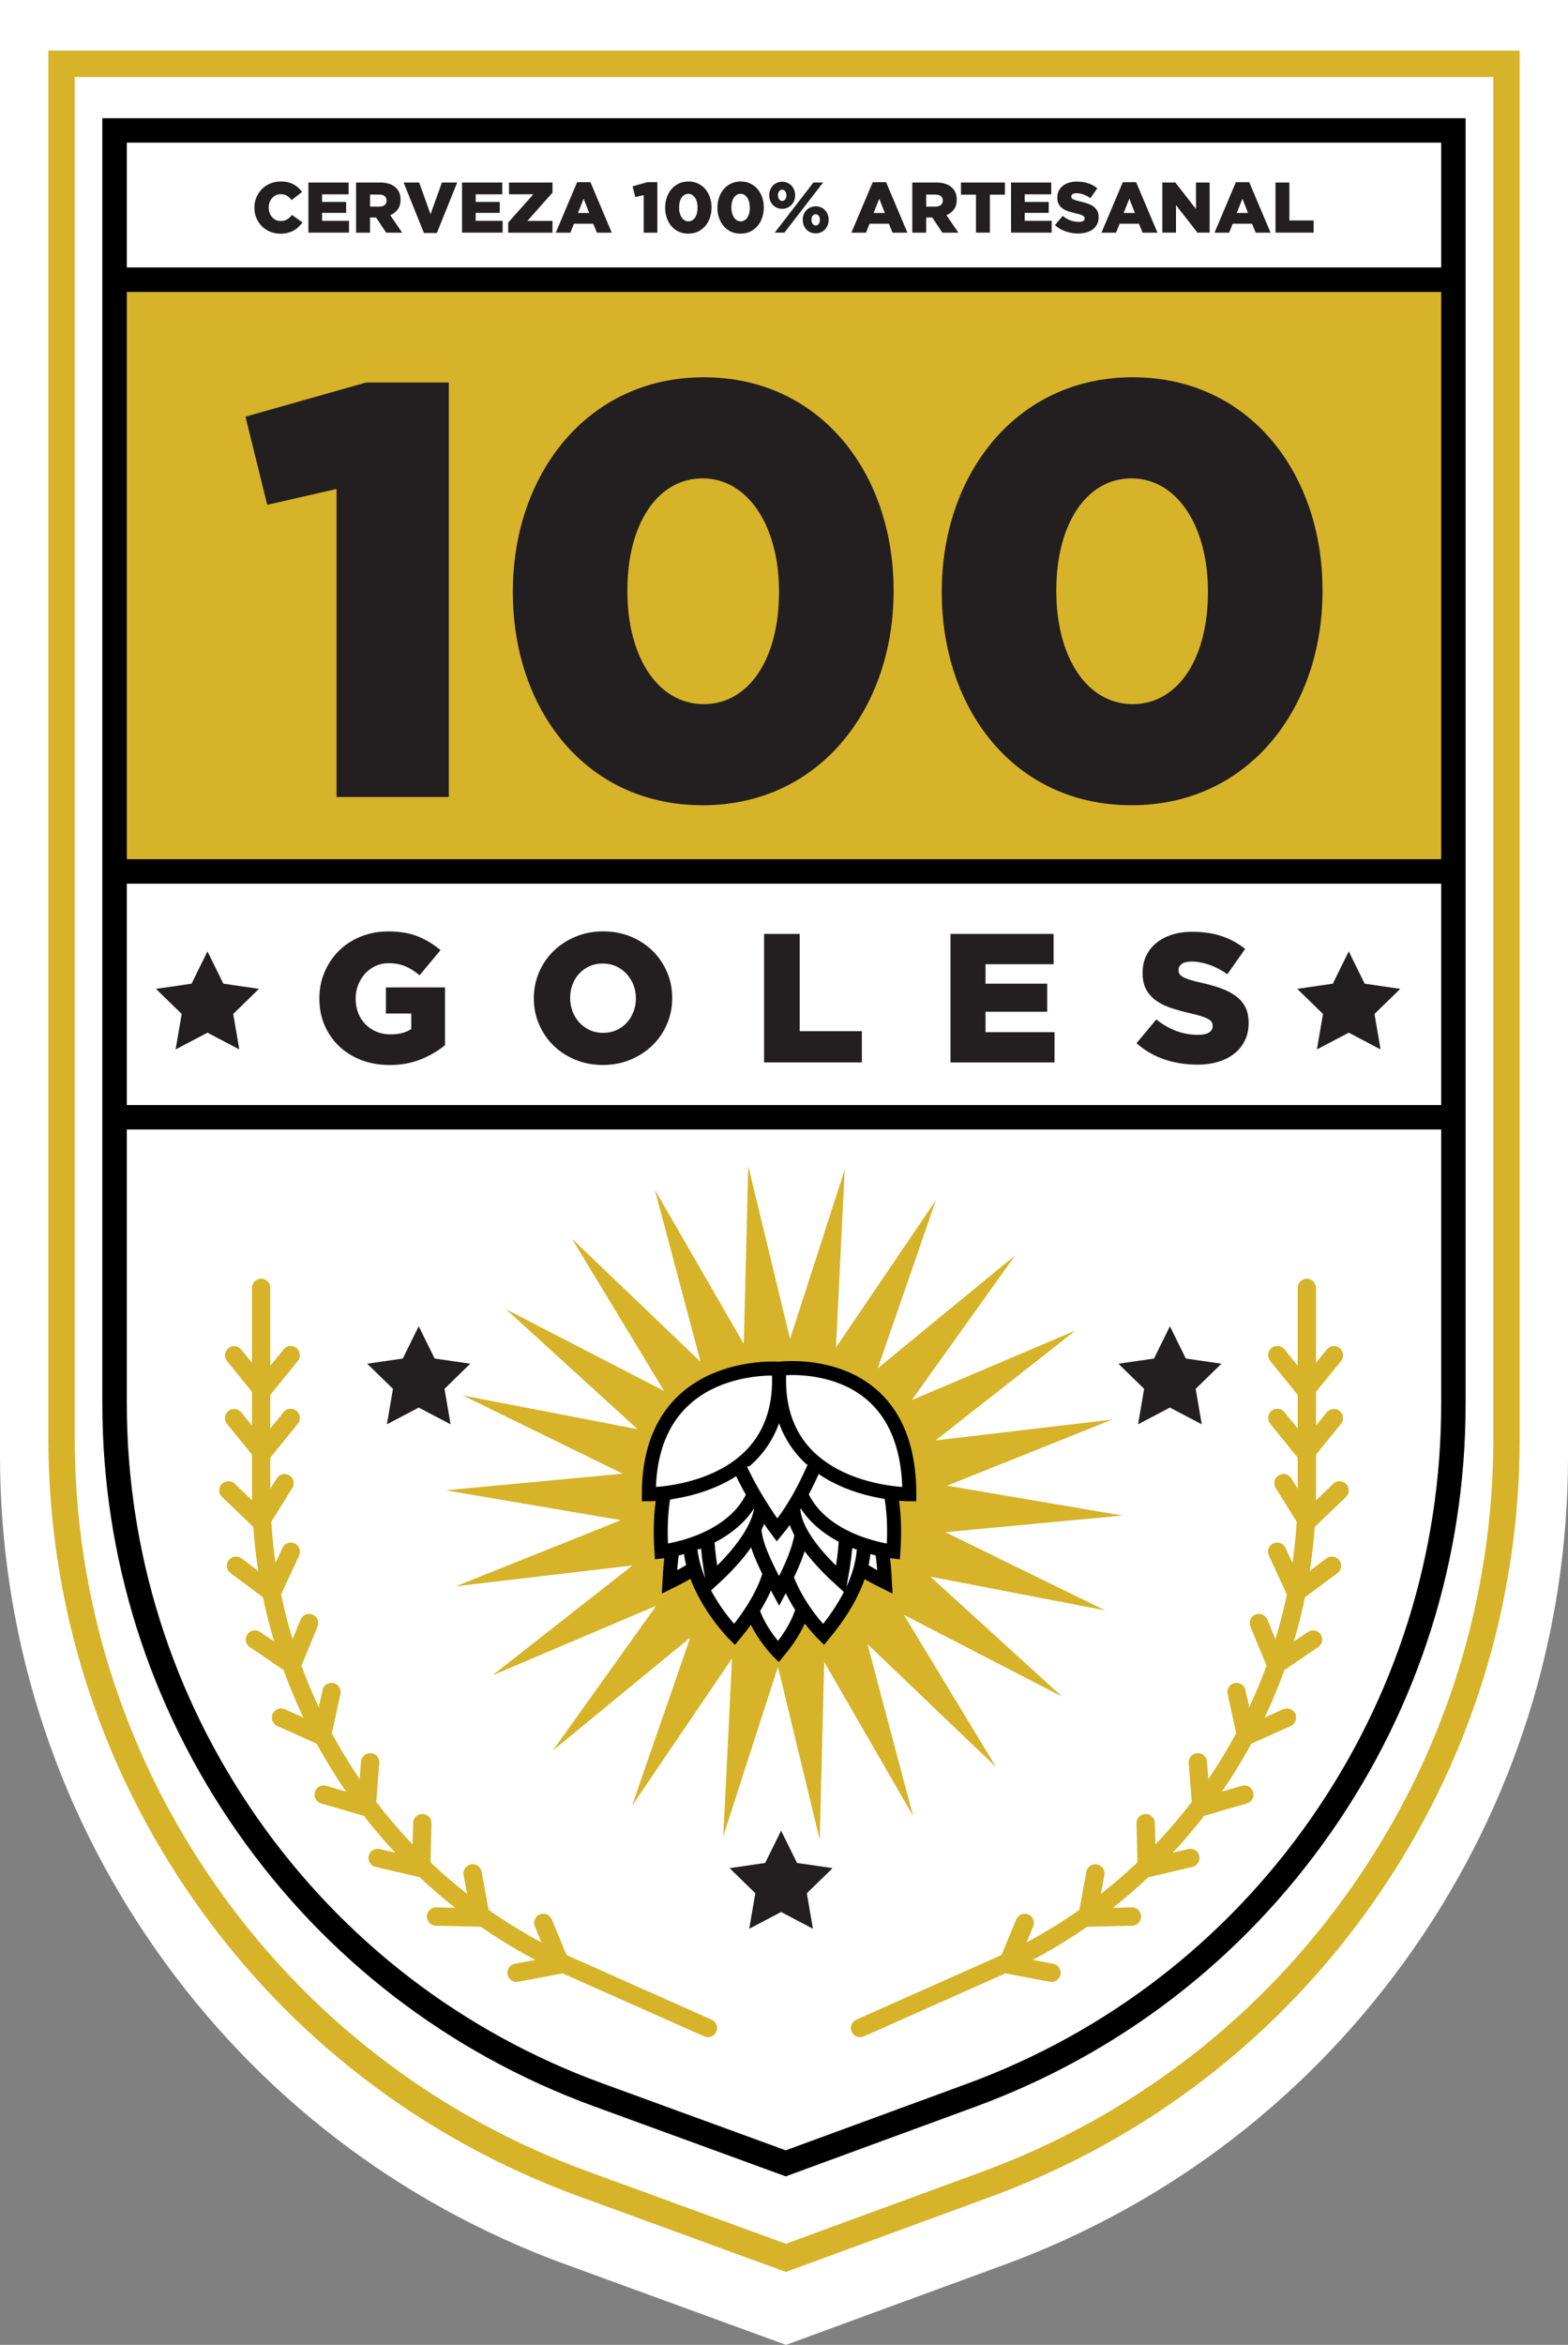 <svg xmlns="http://www.w3.org/2000/svg" id="Capa_2" viewBox="0 0 448.84 670.89"><rect x="0" y="0" width="448.84" height="670.89" fill="#808080" stroke="none"/><defs><style>      .cls-1 {        fill: #231f20;      }      .cls-2, .cls-3 {        fill: #fff;      }      .cls-2, .cls-4, .cls-5 {        stroke: #000;        stroke-miterlimit: 10;      }      .cls-2, .cls-5 {        stroke-width: 4px;      }      .cls-4 {        stroke-width: 7px;      }      .cls-4, .cls-5 {        fill: none;      }      .cls-6 {        fill: #d6b329;      }    </style></defs><g id="Layer_1"><g><path class="cls-3" d="M225,670.89l-63.13-23.04c-47.69-17.41-88.28-48.6-117.38-90.2C15.38,516.05,0,467.22,0,416.45V0h448.84v416.76c0,50.69-15.34,99.46-44.36,141.02-29.02,41.56-69.52,72.76-117.11,90.23l-62.37,22.88Z"></path><rect class="cls-6" x="32.8" y="80.02" width="383.24" height="169.31"></rect><g><path class="cls-1" d="M111.43,304.7c-2.87,0-5.52-.46-7.96-1.39-2.43-.93-4.54-2.23-6.33-3.91s-3.19-3.68-4.2-6.01c-1.02-2.33-1.52-4.89-1.52-7.69v-.1c0-2.66.5-5.15,1.49-7.48.99-2.33,2.36-4.36,4.1-6.09,1.74-1.73,3.83-3.09,6.26-4.07,2.43-.98,5.06-1.47,7.9-1.47,3.26,0,6.07.47,8.43,1.42,2.36.95,4.52,2.26,6.49,3.94l-5.99,7.19c-1.33-1.12-2.69-1.98-4.07-2.57-1.38-.6-2.99-.89-4.81-.89-1.33,0-2.56.26-3.7.79-1.14.52-2.13,1.24-2.97,2.15-.84.91-1.51,1.98-2,3.2-.49,1.23-.74,2.54-.74,3.94v.1c0,1.47.25,2.84.74,4.1.49,1.26,1.19,2.34,2.08,3.23s1.95,1.59,3.16,2.1c1.21.51,2.56.76,4.03.76,2.39,0,4.36-.51,5.9-1.52v-4.46h-7.25v-7.46h16.91v16.54c-1.96,1.61-4.27,2.96-6.93,4.04-2.66,1.08-5.67,1.63-9.03,1.63Z"></path><path class="cls-1" d="M172.56,304.7c-2.84,0-5.46-.5-7.88-1.5-2.42-1-4.5-2.35-6.25-4.07-1.75-1.71-3.12-3.73-4.12-6.04-1-2.31-1.5-4.78-1.5-7.4v-.1c0-2.63.5-5.1,1.5-7.43,1-2.33,2.39-4.36,4.18-6.09,1.79-1.73,3.89-3.1,6.3-4.1,2.42-1,5.04-1.5,7.88-1.5s5.46.5,7.88,1.5c2.42,1,4.5,2.35,6.25,4.07,1.75,1.72,3.12,3.73,4.12,6.04,1,2.31,1.5,4.78,1.5,7.4v.1c0,2.63-.5,5.1-1.5,7.43-1,2.33-2.39,4.36-4.18,6.09-1.79,1.73-3.89,3.1-6.3,4.1-2.42,1-5.04,1.5-7.88,1.5ZM172.64,295.51c1.4,0,2.69-.26,3.84-.79,1.16-.53,2.14-1.23,2.95-2.13.81-.89,1.44-1.93,1.9-3.12.46-1.19.69-2.45.69-3.78v-.1c0-1.33-.23-2.59-.69-3.78-.46-1.19-1.11-2.24-1.95-3.15-.84-.91-1.84-1.64-3-2.18-1.16-.54-2.44-.81-3.84-.81s-2.68.26-3.82.79c-1.14.52-2.12,1.23-2.95,2.13-.83.89-1.46,1.93-1.9,3.12-.44,1.19-.66,2.45-.66,3.78v.1c0,1.33.23,2.59.68,3.78.46,1.19,1.1,2.24,1.92,3.15.82.91,1.82,1.64,2.98,2.18,1.16.54,2.44.81,3.84.81Z"></path><path class="cls-1" d="M218.72,267.2h10.19v27.83h17.8v8.93h-27.99v-36.76Z"></path><path class="cls-1" d="M272.08,267.2h29.51v8.67h-19.48v5.57h17.65v8.04h-17.65v5.83h19.75v8.67h-29.78v-36.76Z"></path><path class="cls-1" d="M342.55,304.59c-3.29,0-6.42-.51-9.37-1.53-2.96-1.02-5.58-2.55-7.85-4.6l5.67-6.79c3.68,2.94,7.65,4.41,11.92,4.41,1.37,0,2.41-.22,3.12-.65.72-.44,1.08-1.06,1.08-1.86v-.1c0-.38-.09-.73-.26-1.02-.18-.3-.5-.58-.97-.86-.47-.28-1.1-.55-1.89-.81-.79-.26-1.81-.53-3.07-.81-1.96-.45-3.78-.95-5.46-1.49s-3.14-1.24-4.39-2.1c-1.24-.86-2.22-1.92-2.94-3.2-.72-1.28-1.08-2.86-1.08-4.74v-.1c0-1.71.32-3.29.97-4.72s1.59-2.67,2.84-3.72c1.24-1.05,2.74-1.86,4.49-2.44,1.75-.58,3.73-.86,5.93-.86,3.15,0,5.96.41,8.43,1.24,2.47.83,4.7,2.05,6.7,3.67l-5.09,7.22c-1.68-1.19-3.41-2.09-5.17-2.7-1.77-.61-3.47-.92-5.12-.92-1.23,0-2.14.23-2.76.68-.61.45-.92,1.01-.92,1.68v.1c0,.42.1.79.29,1.1.19.31.53.6,1,.87.47.26,1.12.52,1.94.79.82.26,1.86.53,3.12.81,2.1.45,4,.99,5.7,1.6,1.7.61,3.14,1.35,4.33,2.23,1.19.87,2.1,1.93,2.73,3.17s.95,2.72.95,4.43v.1c0,1.89-.36,3.57-1.08,5.03-.72,1.47-1.73,2.72-3.02,3.75-1.3,1.03-2.85,1.82-4.67,2.36-1.82.54-3.85.81-6.09.81Z"></path></g><g><path class="cls-1" d="M80.22,66.85c-1.02,0-1.99-.18-2.89-.55-.9-.37-1.68-.88-2.35-1.55s-1.19-1.45-1.58-2.36c-.39-.91-.58-1.9-.58-2.96v-.04c0-1.04.19-2.01.57-2.92.38-.91.91-1.7,1.58-2.38s1.47-1.21,2.39-1.59c.92-.38,1.93-.57,3.02-.57.74,0,1.41.07,2.01.22.6.14,1.15.35,1.65.61.5.27.95.58,1.35.95.4.37.76.77,1.08,1.21l-2.99,2.32c-.41-.52-.86-.93-1.35-1.23s-1.09-.45-1.78-.45c-.51,0-.97.1-1.38.3-.42.2-.78.47-1.08.81-.3.34-.54.74-.71,1.21-.17.46-.26.96-.26,1.48v.04c0,.53.09,1.04.26,1.51.17.47.41.88.71,1.22.3.34.66.61,1.08.81.42.2.88.3,1.38.3.37,0,.71-.04,1.01-.12.31-.08.59-.2.84-.36.25-.16.49-.34.72-.55.23-.21.45-.45.67-.71l2.99,2.13c-.34.46-.71.89-1.12,1.29-.4.4-.86.74-1.37,1.02s-1.09.51-1.72.68-1.35.25-2.14.25Z"></path><path class="cls-1" d="M88.27,52.22h11.52v3.38h-7.6v2.17h6.89v3.14h-6.89v2.27h7.71v3.38h-11.62v-14.34Z"></path><path class="cls-1" d="M101.94,52.22h6.78c1.11,0,2.04.14,2.81.41.76.27,1.39.66,1.86,1.15.85.82,1.27,1.93,1.27,3.34v.04c0,1.11-.27,2.02-.8,2.75s-1.25,1.28-2.15,1.66l3.42,5h-4.59l-2.89-4.34h-1.74v4.34h-3.98v-14.34ZM108.54,59.11c.68,0,1.21-.15,1.58-.46.37-.31.55-.72.55-1.24v-.04c0-.57-.19-1-.57-1.28-.38-.28-.91-.42-1.58-.42h-2.6v3.44h2.62Z"></path><path class="cls-1" d="M115.53,52.22h4.45l3.26,9.08,3.26-9.08h4.37l-5.82,14.45h-3.69l-5.82-14.45Z"></path><path class="cls-1" d="M132.25,52.22h11.52v3.38h-7.6v2.17h6.89v3.14h-6.89v2.27h7.71v3.38h-11.62v-14.34Z"></path><path class="cls-1" d="M145.47,63.68l7.19-8.09h-6.95v-3.36h12.44v2.89l-7.19,8.09h7.19v3.36h-12.68v-2.89Z"></path><path class="cls-1" d="M165.18,52.12h3.83l6.11,14.45h-4.26l-1.04-2.56h-5.53l-1.02,2.56h-4.18l6.11-14.45ZM168.66,60.93l-1.6-4.08-1.62,4.08h3.22Z"></path><path class="cls-1" d="M184.26,55.83l-2.42.55-.76-3.07,4.2-1.19h2.89v14.45h-3.91v-10.74Z"></path><path class="cls-1" d="M197.02,66.85c-1.02,0-1.95-.19-2.77-.58-.82-.39-1.51-.92-2.08-1.6-.57-.68-1-1.47-1.31-2.37-.31-.9-.46-1.86-.46-2.87v-.04c0-1.01.16-1.97.47-2.88.31-.91.76-1.7,1.33-2.38.57-.68,1.27-1.21,2.09-1.61.82-.4,1.74-.59,2.77-.59s1.94.19,2.76.58c.81.39,1.51.92,2.08,1.6.57.68,1.01,1.46,1.32,2.37.31.9.46,1.86.46,2.87v.04c0,1.01-.15,1.97-.46,2.88-.31.91-.75,1.7-1.33,2.38-.58.68-1.28,1.21-2.1,1.61-.82.4-1.74.59-2.77.59ZM197.06,63.33c.4,0,.76-.1,1.09-.29s.6-.46.83-.81c.23-.35.4-.76.52-1.23s.18-.99.18-1.57v-.04c0-.57-.07-1.1-.19-1.58-.13-.48-.31-.89-.54-1.24-.23-.35-.51-.62-.84-.82-.33-.2-.69-.3-1.09-.3s-.75.1-1.08.29c-.32.19-.6.46-.83.8-.23.34-.41.75-.53,1.23-.12.48-.18,1-.18,1.58v.04c0,.57.06,1.1.2,1.59.13.48.31.9.54,1.25.23.35.51.62.84.81s.69.29,1.09.29Z"></path><path class="cls-1" d="M211.98,66.85c-1.02,0-1.95-.19-2.77-.58-.82-.39-1.51-.92-2.08-1.6-.57-.68-1-1.47-1.31-2.37-.31-.9-.46-1.86-.46-2.87v-.04c0-1.01.16-1.97.47-2.88.31-.91.76-1.7,1.33-2.38.57-.68,1.27-1.21,2.09-1.61.82-.4,1.74-.59,2.77-.59s1.94.19,2.76.58c.81.39,1.51.92,2.08,1.6.57.68,1.01,1.46,1.32,2.37.31.9.46,1.86.46,2.87v.04c0,1.01-.15,1.97-.46,2.88-.31.91-.75,1.7-1.33,2.38-.58.68-1.28,1.21-2.1,1.61-.82.4-1.74.59-2.77.59ZM212.02,63.33c.4,0,.76-.1,1.09-.29s.6-.46.83-.81c.23-.35.4-.76.52-1.23s.18-.99.18-1.57v-.04c0-.57-.07-1.1-.19-1.58-.13-.48-.31-.89-.54-1.24-.23-.35-.51-.62-.84-.82-.33-.2-.69-.3-1.09-.3s-.75.1-1.08.29c-.32.19-.6.46-.83.8-.23.34-.41.75-.53,1.23-.12.48-.18,1-.18,1.58v.04c0,.57.06,1.1.2,1.59.13.48.31.9.54,1.25.23.35.51.62.84.81s.69.29,1.09.29Z"></path><path class="cls-1" d="M223.89,59.74c-.56,0-1.07-.1-1.52-.3-.45-.2-.84-.47-1.16-.82-.32-.35-.57-.75-.75-1.22-.18-.46-.27-.96-.27-1.5v-.04c0-.53.09-1.03.27-1.5.18-.46.43-.87.75-1.22.32-.35.71-.62,1.17-.83.46-.21.97-.31,1.53-.31s1.07.1,1.52.31c.45.2.84.48,1.16.83.32.35.57.75.75,1.22.18.46.27.96.27,1.48v.04c0,.53-.09,1.03-.27,1.5-.18.46-.43.87-.76,1.22-.33.35-.72.62-1.18.83-.46.21-.96.31-1.51.31ZM232.84,52.22h2.77l-11.07,14.34h-2.77l11.07-14.34ZM223.91,57.49c.36,0,.64-.15.86-.45.22-.3.33-.68.33-1.13v-.04c0-.45-.11-.83-.34-1.14-.22-.31-.52-.46-.87-.46s-.64.15-.86.45-.33.68-.33,1.13v.04c0,.46.12.85.35,1.15.23.3.52.45.86.45ZM233.48,66.77c-.56,0-1.07-.1-1.52-.31s-.84-.48-1.16-.83c-.32-.35-.57-.75-.75-1.22-.18-.46-.27-.96-.27-1.48v-.04c0-.53.09-1.03.27-1.5.18-.46.43-.87.75-1.22.32-.35.71-.62,1.17-.83.46-.2.97-.31,1.53-.31s1.07.1,1.52.3c.45.2.84.47,1.16.82.32.35.57.75.75,1.22.18.46.27.96.27,1.5v.04c0,.52-.09,1.01-.27,1.49-.18.47-.43.88-.76,1.23-.33.35-.72.62-1.18.83s-.96.31-1.51.31ZM233.5,64.52c.36,0,.64-.15.86-.45.22-.3.33-.68.33-1.13v-.04c0-.46-.11-.85-.34-1.15s-.52-.45-.87-.45-.66.15-.87.44-.32.67-.32,1.14v.04c0,.45.12.83.35,1.14.23.31.52.46.86.46Z"></path><path class="cls-1" d="M249.81,52.12h3.83l6.11,14.45h-4.26l-1.05-2.56h-5.53l-1.02,2.56h-4.18l6.11-14.45ZM253.29,60.93l-1.6-4.08-1.62,4.08h3.22Z"></path><path class="cls-1" d="M261.14,52.22h6.78c1.11,0,2.04.14,2.81.41.77.27,1.39.66,1.87,1.15.85.82,1.27,1.93,1.27,3.34v.04c0,1.11-.27,2.02-.8,2.75-.53.72-1.25,1.28-2.15,1.66l3.42,5h-4.59l-2.89-4.34h-1.74v4.34h-3.98v-14.34ZM267.74,59.11c.68,0,1.21-.15,1.58-.46.37-.31.55-.72.55-1.24v-.04c0-.57-.19-1-.57-1.28-.38-.28-.91-.42-1.58-.42h-2.6v3.44h2.62Z"></path><path class="cls-1" d="M279.38,55.7h-4.3v-3.48h12.58v3.48h-4.3v10.86h-3.98v-10.86Z"></path><path class="cls-1" d="M289.4,52.22h11.52v3.38h-7.6v2.17h6.88v3.14h-6.88v2.27h7.71v3.38h-11.62v-14.34Z"></path><path class="cls-1" d="M308.7,66.81c-1.29,0-2.5-.2-3.66-.6s-2.18-1-3.06-1.79l2.21-2.65c1.43,1.15,2.99,1.72,4.65,1.72.53,0,.94-.09,1.22-.26.28-.17.42-.41.42-.73v-.04c0-.15-.03-.28-.1-.4-.07-.12-.19-.23-.38-.34-.18-.11-.43-.21-.74-.32-.31-.1-.71-.21-1.2-.32-.77-.18-1.48-.37-2.13-.58-.66-.21-1.23-.48-1.71-.82-.49-.33-.87-.75-1.15-1.25-.28-.5-.42-1.11-.42-1.85v-.04c0-.67.13-1.28.38-1.84.25-.56.62-1.04,1.11-1.45.48-.41,1.07-.73,1.75-.95.68-.22,1.46-.34,2.32-.34,1.23,0,2.33.16,3.29.48s1.83.8,2.61,1.43l-1.99,2.82c-.66-.46-1.33-.82-2.02-1.06-.69-.24-1.36-.36-2-.36-.48,0-.84.09-1.08.27-.24.18-.36.4-.36.65v.04c0,.16.04.31.11.43.07.12.2.24.39.34s.44.2.76.31c.32.1.73.21,1.22.32.82.18,1.56.38,2.22.62.66.24,1.23.53,1.69.87.46.34.82.75,1.07,1.24.25.48.37,1.06.37,1.73v.04c0,.74-.14,1.39-.42,1.96-.28.57-.67,1.06-1.18,1.46-.5.4-1.11.71-1.82.92-.71.21-1.5.32-2.38.32Z"></path><path class="cls-1" d="M321.39,52.12h3.83l6.11,14.45h-4.26l-1.05-2.56h-5.53l-1.02,2.56h-4.18l6.11-14.45ZM324.87,60.93l-1.6-4.08-1.62,4.08h3.22Z"></path><path class="cls-1" d="M332.72,52.22h3.72l5.91,7.58v-7.58h3.91v14.34h-3.49l-6.14-7.87v7.87h-3.91v-14.34Z"></path><path class="cls-1" d="M353.76,52.12h3.83l6.11,14.45h-4.26l-1.05-2.56h-5.53l-1.02,2.56h-4.18l6.11-14.45ZM357.25,60.93l-1.6-4.08-1.62,4.08h3.22Z"></path><path class="cls-1" d="M365.1,52.22h3.98v10.86h6.95v3.48h-10.92v-14.34Z"></path></g><path d="M224.92,622.68l-54.89-20.04c-41.46-15.14-76.76-42.25-102.06-78.42-25.3-36.17-38.68-78.62-38.68-122.76V33.82h390.24v367.9c0,44.08-13.34,86.48-38.57,122.61-25.23,36.14-60.44,63.26-101.82,78.45l-54.23,19.9ZM36.3,40.82v360.64c0,42.7,12.94,83.76,37.41,118.75,24.47,34.99,58.61,61.22,98.72,75.86l52.49,19.16,51.82-19.02c40.03-14.69,74.08-40.93,98.49-75.88,24.41-34.96,37.31-75.97,37.31-118.61V40.82H36.3Z"></path><line class="cls-4" x1="32.8" y1="249.33" x2="416.04" y2="249.33"></line><line class="cls-4" x1="32.8" y1="319.66" x2="416.04" y2="319.66"></line><g><g><path class="cls-6" d="M246.21,582.86c-1,0-1.96-.58-2.4-1.56-.59-1.32,0-2.87,1.33-3.46l39.13-17.41c52.97-23.57,87.2-76.26,87.2-134.24v-57.72c0-1.45,1.17-2.62,2.62-2.62s2.62,1.17,2.62,2.62v57.72c0,60.05-35.45,114.62-90.31,139.03l-39.13,17.41c-.35.15-.71.23-1.06.23Z"></path><path class="cls-6" d="M300.99,567.05c-.16,0-.33-.01-.49-.05l-15.76-2.98,6.17-14.87c.55-1.34,2.09-1.97,3.43-1.42,1.34.55,1.97,2.09,1.42,3.43l-3.69,8.91,9.42,1.78c1.42.27,2.36,1.64,2.09,3.06-.24,1.26-1.34,2.14-2.57,2.14Z"></path><path class="cls-6" d="M308.06,551.34l2.92-15.83c.26-1.42,1.63-2.36,3.05-2.1,1.42.26,2.37,1.63,2.1,3.05l-1.75,9.49,9.58-.23c1.46-.04,2.65,1.11,2.68,2.56.03,1.45-1.11,2.65-2.56,2.68l-16.04.38Z"></path><path class="cls-6" d="M325.73,537.8l-.4-16.1c-.04-1.45,1.11-2.65,2.56-2.69,1.46-.06,2.65,1.11,2.69,2.56l.24,9.65,9.33-2.19c1.41-.33,2.82.54,3.15,1.95.33,1.41-.54,2.82-1.95,3.15l-15.61,3.67Z"></path><path class="cls-6" d="M341.52,520.46l-1.25-16.05c-.11-1.44.97-2.7,2.41-2.82,1.43-.11,2.71.97,2.82,2.41l.75,9.62,9.2-2.68c1.39-.41,2.85.39,3.25,1.78.41,1.39-.39,2.85-1.78,3.25l-15.4,4.49Z"></path><path class="cls-6" d="M354.85,500.39l-3.45-15.73c-.31-1.41.59-2.81,2-3.12,1.41-.31,2.81.59,3.12,2l2.06,9.42,8.75-3.93c1.32-.59,2.87,0,3.47,1.32.59,1.32,0,2.87-1.32,3.47l-14.63,6.57Z"></path><path class="cls-6" d="M364.07,480.26l-6.14-14.89c-.55-1.34.09-2.87,1.43-3.42,1.34-.55,2.87.09,3.42,1.43l3.68,8.92,7.93-5.39c1.2-.81,2.83-.5,3.64.69.81,1.2.5,2.83-.69,3.64l-13.27,9.02Z"></path><path class="cls-6" d="M369.99,459.66l-6.78-14.6c-.61-1.31-.04-2.87,1.27-3.48,1.31-.61,2.87-.04,3.48,1.27l4.06,8.75,7.68-5.73c1.16-.87,2.8-.63,3.67.53.87,1.16.63,2.8-.53,3.67l-12.86,9.59Z"></path><path class="cls-6" d="M373.68,439.4l-8.51-13.67c-.77-1.23-.39-2.85.84-3.61,1.23-.77,2.85-.39,3.61.84l5.1,8.19,6.93-6.63c1.05-1,2.71-.96,3.71.08,1,1.05.96,2.71-.08,3.71l-11.59,11.09Z"></path><path class="cls-6" d="M373.73,419.83l-10.14-12.5c-.91-1.12-.74-2.78.38-3.69,1.12-.91,2.78-.74,3.69.38l6.08,7.49,6.05-7.44c.91-1.12,2.57-1.29,3.69-.38s1.29,2.57.38,3.69l-10.13,12.44Z"></path><path class="cls-6" d="M373.73,401.87l-10.14-12.51c-.91-1.12-.74-2.78.39-3.69,1.12-.91,2.78-.74,3.69.39l6.08,7.49,6.05-7.44c.91-1.12,2.57-1.29,3.69-.38,1.12.91,1.29,2.57.38,3.69l-10.13,12.44Z"></path></g><g><path class="cls-6" d="M202.63,582.86c-.36,0-.72-.07-1.06-.23l-39.13-17.41c-54.86-24.41-90.31-78.99-90.31-139.03v-57.72c0-1.45,1.17-2.62,2.62-2.62s2.62,1.17,2.62,2.62v57.72c0,57.98,34.23,110.67,87.2,134.24l39.13,17.41c1.32.59,1.92,2.14,1.33,3.46-.43.98-1.39,1.56-2.4,1.56Z"></path><path class="cls-6" d="M147.85,567.05c-1.24,0-2.34-.88-2.57-2.14-.27-1.42.67-2.79,2.09-3.06l9.42-1.78-3.69-8.91c-.55-1.34.08-2.87,1.42-3.43,1.34-.55,2.87.08,3.43,1.42l6.17,14.87-15.76,2.98c-.16.03-.33.05-.49.05Z"></path><path class="cls-6" d="M140.79,551.34l-16.04-.38c-1.45-.03-2.59-1.24-2.56-2.68.03-1.45,1.23-2.6,2.68-2.56l9.58.23-1.75-9.49c-.26-1.42.68-2.79,2.1-3.05,1.43-.26,2.79.68,3.05,2.1l2.92,15.83Z"></path><path class="cls-6" d="M123.11,537.8l-15.62-3.67c-1.41-.33-2.28-1.74-1.95-3.15.33-1.41,1.74-2.29,3.15-1.95l9.33,2.19.24-9.65c.04-1.45,1.22-2.62,2.69-2.56,1.45.04,2.59,1.24,2.56,2.69l-.4,16.1Z"></path><path class="cls-6" d="M107.32,520.46l-15.4-4.49c-1.39-.41-2.19-1.86-1.78-3.25.41-1.39,1.86-2.19,3.25-1.78l9.2,2.68.75-9.62c.11-1.44,1.38-2.52,2.82-2.41,1.44.11,2.52,1.37,2.41,2.82l-1.25,16.05Z"></path><path class="cls-6" d="M94,500.39l-14.63-6.57c-1.32-.59-1.91-2.14-1.32-3.47.59-1.32,2.15-1.91,3.47-1.32l8.75,3.93,2.06-9.42c.31-1.41,1.71-2.31,3.12-2,1.41.31,2.31,1.71,2,3.12l-3.45,15.73Z"></path><path class="cls-6" d="M84.77,480.26l-13.27-9.02c-1.2-.81-1.51-2.44-.69-3.64.81-1.2,2.44-1.51,3.64-.69l7.93,5.39,3.68-8.92c.55-1.34,2.08-1.98,3.42-1.43,1.34.55,1.98,2.08,1.43,3.42l-6.14,14.89Z"></path><path class="cls-6" d="M78.85,459.66l-12.86-9.59c-1.16-.87-1.4-2.51-.53-3.67.87-1.16,2.51-1.4,3.67-.53l7.68,5.73,4.07-8.75c.61-1.31,2.17-1.88,3.48-1.27,1.31.61,1.88,2.17,1.27,3.48l-6.78,14.6Z"></path><path class="cls-6" d="M75.16,439.4l-11.59-11.09c-1.05-1-1.08-2.66-.08-3.71,1-1.05,2.66-1.08,3.71-.08l6.93,6.63,5.1-8.19c.77-1.23,2.38-1.6,3.61-.84,1.23.77,1.61,2.38.84,3.61l-8.51,13.67Z"></path><path class="cls-6" d="M75.11,419.83l-10.13-12.44c-.91-1.12-.74-2.77.38-3.69s2.77-.74,3.69.38l6.05,7.44,6.08-7.49c.91-1.13,2.56-1.3,3.69-.38,1.12.91,1.3,2.56.38,3.69l-10.14,12.5Z"></path><path class="cls-6" d="M75.11,401.87l-10.13-12.44c-.91-1.12-.74-2.77.38-3.69,1.12-.91,2.77-.75,3.69.38l6.05,7.44,6.08-7.49c.91-1.13,2.56-1.3,3.69-.38,1.12.91,1.3,2.56.38,3.69l-10.14,12.51Z"></path></g></g><polygon class="cls-6" points="316.33 460.74 266.34 451.1 303.97 485.39 258.73 462.02 285.11 505.57 248.31 470.38 261.38 519.59 235.93 475.49 234.65 526.39 222.69 476.9 207.04 525.35 209.54 474.49 180.93 516.62 197.59 468.51 158.25 500.84 187.86 459.41 140.99 479.32 181.05 447.88 130.48 453.85 177.75 434.93 127.56 426.39 178.25 421.63 132.51 399.26 182.51 408.91 144.88 374.61 190.11 397.98 163.74 354.43 200.53 389.62 187.46 340.41 212.91 384.51 214.19 333.61 226.15 383.1 241.8 334.65 239.3 385.51 267.91 343.38 251.25 391.5 290.59 359.17 260.99 400.59 307.85 380.68 267.8 412.12 318.36 406.15 271.09 425.07 321.29 433.61 270.59 438.37 316.33 460.74"></polygon><line class="cls-4" x1="32.8" y1="80.02" x2="416.04" y2="80.02"></line><path class="cls-6" d="M224.96,650.02l-59.24-21.62c-44.75-16.34-82.84-45.6-110.15-84.64-27.31-39.04-41.74-84.85-41.74-132.49V14.48h421.18v397.07c0,47.57-14.4,93.33-41.63,132.33-27.23,39-65.23,68.28-109.89,84.67l-58.52,21.47ZM21.39,22.03v389.23c0,46.08,13.96,90.4,40.38,128.16,26.41,37.76,63.26,66.07,106.55,81.87l56.65,20.68,55.93-20.52c43.2-15.85,79.96-44.17,106.3-81.9,26.34-37.73,40.27-81.99,40.27-128.01V22.03H21.39Z"></path><g><path class="cls-1" d="M96.34,139.9l-19.85,4.54-6.22-25.23,34.48-9.76h23.72v118.58h-32.13v-88.13Z"></path><path class="cls-1" d="M146.8,169.5v-.34c0-33.3,21.19-61.22,54.66-61.22s54.33,27.58,54.33,60.89v.34c0,33.3-21.02,61.22-54.66,61.22s-54.33-27.58-54.33-60.89ZM222.99,169.5v-.34c0-18.67-8.91-32.29-21.87-32.29s-21.53,13.12-21.53,31.96v.34c0,18.84,8.75,32.29,21.87,32.29s21.53-13.29,21.53-31.96Z"></path><path class="cls-1" d="M269.58,169.5v-.34c0-33.3,21.19-61.22,54.66-61.22s54.33,27.58,54.33,60.89v.34c0,33.3-21.02,61.22-54.66,61.22s-54.33-27.58-54.33-60.89ZM345.77,169.5v-.34c0-18.67-8.91-32.29-21.87-32.29s-21.53,13.12-21.53,31.96v.34c0,18.84,8.75,32.29,21.87,32.29s21.53-13.29,21.53-31.96Z"></path></g><polygon class="cls-1" points="386.08 272.2 390.64 281.44 400.83 282.92 393.45 290.1 395.19 300.25 386.08 295.46 376.96 300.25 378.71 290.1 371.33 282.92 381.52 281.44 386.08 272.2"></polygon><polygon class="cls-1" points="223.59 523.77 228.15 533.01 238.34 534.49 230.96 541.68 232.7 551.83 223.59 547.04 214.47 551.83 216.21 541.68 208.84 534.49 219.03 533.01 223.59 523.77"></polygon><polygon class="cls-1" points="334.89 379.45 339.44 388.69 349.64 390.17 342.26 397.36 344 407.51 334.89 402.72 325.77 407.51 327.51 397.36 320.14 390.17 330.33 388.69 334.89 379.45"></polygon><polygon class="cls-1" points="119.86 379.45 124.42 388.69 134.61 390.17 127.24 397.36 128.98 407.51 119.86 402.72 110.75 407.51 112.49 397.36 105.11 390.17 115.3 388.69 119.86 379.45"></polygon><polygon class="cls-1" points="59.39 272.2 63.94 281.44 74.13 282.92 66.76 290.1 68.5 300.25 59.39 295.46 50.27 300.25 52.01 290.1 44.64 282.92 54.83 281.44 59.39 272.2"></polygon><polygon class="cls-3" points="190.36 418.93 191.62 452.65 198.74 448.68 211.63 457.14 222.8 472.57 229.48 462.17 247.31 449.37 252.5 451.97 253.33 434.48 249.83 415.14 223.01 398.16 190.36 418.93"></polygon><g><path class="cls-2" d="M190.03,427.59c-.83,4.41-1.13,9.79-.7,16.33,0,0,19.98-2.03,26.41-16.29"></path><path class="cls-2" d="M254.94,427.09c.9,4.51,1.25,10.04.8,16.84,0,0-20.33-2.05-26.57-16.67"></path><path class="cls-2" d="M223.13,391.6c-2.61,36,37.17,35.93,37.17,35.93,0-40.91-37.29-35.93-37.29-35.93,0,0-37.29-2.94-37.29,35.93,0,0,39.76.08,37.17-35.9l.24-.02Z"></path><path class="cls-2" d="M233.41,418.93c-1.84,4.19-5.23,11.9-10.99,18.84,0,0-6.45-8.52-10.78-18.15"></path><g><path class="cls-2" d="M220.39,450.08c-1.58,5.23-4.62,10.9-10.16,17.57,0,0-11.66-11.58-12.66-25.11"></path><path class="cls-2" d="M247.31,442.39c-.21,6.8-3.22,15.21-11.57,25.26,0,0-7.08-6.81-10.65-16.45"></path></g><path class="cls-5" d="M229.83,460.23c-1.02,3.6-3.18,7.71-7.03,12.34,0,0-5.14-5.1-7.44-11.87"></path><path class="cls-5" d="M229.48,438.91c-.74,4.24-2.4,8.8-6.46,16.3-4.77-8.81-6.71-13.38-7.09-17.8"></path><path class="cls-5" d="M198.74,448.68c-2.01,1.29-4.37,2.62-7.12,3.97.17-3.44.46-6.44.84-9.06"></path><path class="cls-5" d="M246.34,448.77c1.98,1.26,4.3,2.56,6.98,3.88-.17-3.45-.46-6.46-.84-9.08"></path><path class="cls-5" d="M242.12,440.66c-.18,3.17-.64,6.91-1.46,11.31-10.23-9.32-13.35-15.85-13.58-20.29"></path><path class="cls-5" d="M202.51,440.88c.19,3.13.65,6.79,1.44,11.09,10.29-9.37,13.81-16.78,14-21.21"></path></g></g></g></svg>